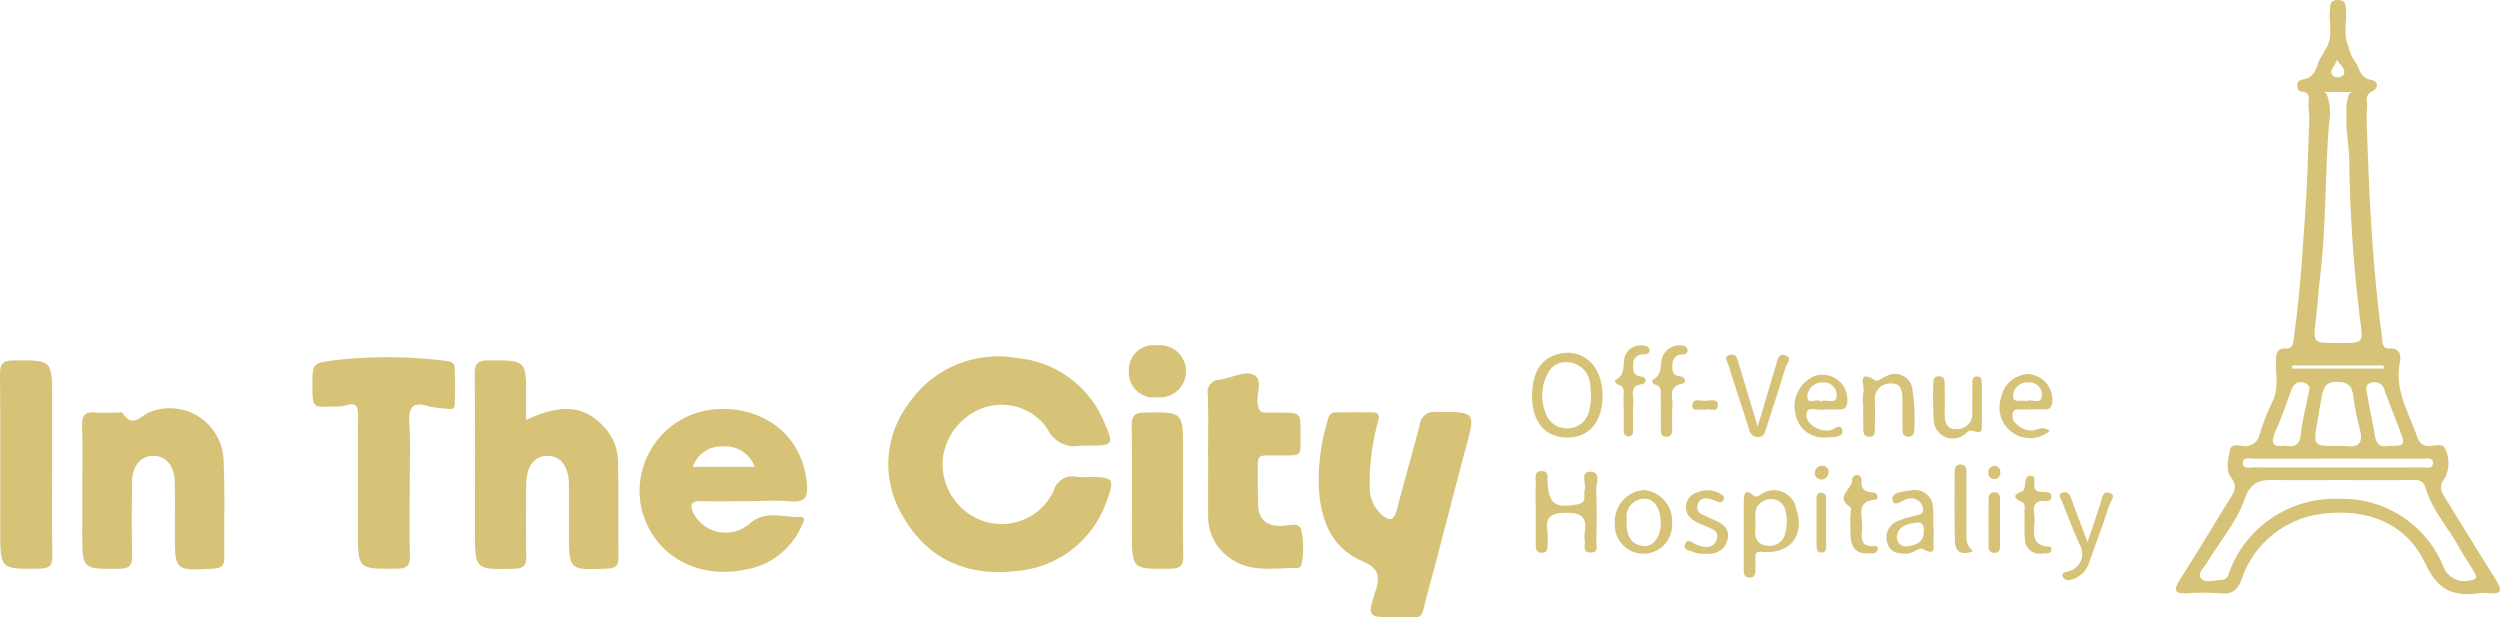 <svg xmlns="http://www.w3.org/2000/svg" width="190.287" height="46.991" viewBox="0 0 190.287 46.991">
  <g id="logo_InTheCity" transform="translate(-60 -458.963)">
    <path id="Trazado_6497" data-name="Trazado 6497" d="M193.965,304.637a2.279,2.279,0,0,1-2.54-1.272,4.236,4.236,0,0,0-4.846-1.616,4.711,4.711,0,0,0-3.142,4.081,4.612,4.612,0,0,0,2.794,4.431,4.368,4.368,0,0,0,5.677-2.213,1.457,1.457,0,0,1,1.746-1.032,9.43,9.43,0,0,0,1.045.007c1.713,0,1.853.169,1.258,1.76a7.919,7.919,0,0,1-6.819,5.389c-3.622.444-6.711-.745-8.625-4a7.643,7.643,0,0,1,.291-8.658,8.235,8.235,0,0,1,8.3-3.543,7.949,7.949,0,0,1,6.661,4.945c.719,1.626.648,1.718-1.117,1.719Z" transform="translate(-51.695 188.244)" fill="#d7c378"/>
    <path id="Trazado_6498" data-name="Trazado 6498" d="M105.74,303.064c2.648-1.266,4.42-1.1,5.892.479a3.99,3.99,0,0,1,1.112,2.732c.031,2.4,0,4.8.029,7.205.008.636-.182.866-.852.893-2.92.119-2.919.141-2.919-2.767,0-1.2.008-2.4,0-3.6-.014-1.425-.631-2.237-1.661-2.215-.984.021-1.581.812-1.592,2.163-.014,1.821-.027,3.642.006,5.462.013.673-.155.944-.9.963-3.008.077-3.008.1-3.007-2.92,0-3.952.017-7.9-.015-11.855-.006-.78.181-1.077,1.027-1.08,2.883-.009,2.883-.042,2.883,2.807Z" transform="translate(-5.697 187.87)" fill="#d7c378"/>
    <path id="Trazado_6499" data-name="Trazado 6499" d="M265.736,323.815c-2.066,0-2.126-.019-1.509-1.941.374-1.166.292-1.792-1.008-2.344-2.373-1.008-3.151-3.175-3.294-5.583a15.618,15.618,0,0,1,.622-4.933c.1-.386.162-.789.678-.795.931-.011,1.861-.015,2.792,0,.653.009.478.428.386.816a17.434,17.434,0,0,0-.6,4.939,2.722,2.722,0,0,0,.934,2.045c.559.481.907.455,1.114-.343.564-2.172,1.192-4.327,1.753-6.5a1.111,1.111,0,0,1,1.269-.991c3.018-.005,2.993-.043,2.216,2.837-.977,3.623-1.879,7.268-2.869,10.887C267.582,324.243,268.136,323.753,265.736,323.815Z" transform="translate(-99.545 182.134)" fill="#d7c378"/>
    <path id="Trazado_6500" data-name="Trazado 6500" d="M28.287,313.842c0-1.667.034-3.335-.015-5-.023-.779.265-1.04,1.011-.975.539.047,1.085.008,1.628.01.155,0,.408-.048.45.024.744,1.251,1.441.143,2.094-.073a4.091,4.091,0,0,1,5.587,3.654c.117,2.475.027,4.96.054,7.44.006.59-.2.792-.8.827-2.963.173-2.962.191-2.962-2.723,0-1.318.019-2.637-.014-3.953-.029-1.166-.679-1.9-1.612-1.905s-1.6.734-1.623,1.892c-.03,1.9-.043,3.8,0,5.7.017.758-.222.988-.987,1-2.812.034-2.812.062-2.812-2.772Q28.286,315.412,28.287,313.842Z" transform="translate(37.975 182.492)" fill="#d7c378"/>
    <path id="Trazado_6501" data-name="Trazado 6501" d="M78.832,307.809c0,1.742-.032,3.484.015,5.225.02.767-.241.978-1,.985-2.956.03-2.955.056-2.955-2.844s-.011-5.806.007-8.709c0-.689-.054-1.175-.95-.861a3.417,3.417,0,0,1-.923.068c-1.6.082-1.6.082-1.6-1.61,0-1.676,0-1.676,1.67-1.906a35.407,35.407,0,0,1,8.444.041c.33.033.689.117.707.47.048.964.049,1.932.008,2.9-.015.368-.366.31-.641.273a8.825,8.825,0,0,1-1.37-.189c-1.231-.375-1.505.121-1.437,1.284C78.9,304.554,78.832,306.183,78.832,307.809Z" transform="translate(12.354 188.227)" fill="#d7c378"/>
    <path id="Trazado_6502" data-name="Trazado 6502" d="M239.175,307.195c0-1.549.041-3.1-.018-4.647a.927.927,0,0,1,.872-1.1c.076-.015.151-.032.228-.046.793-.146,1.726-.62,2.343-.355.822.352.242,1.444.343,2.205.062.465.178.726.688.7.348-.018.7,0,1.046,0,1.539,0,1.547,0,1.537,1.581-.011,1.886.2,1.654-1.676,1.675-1.713.018-1.573-.206-1.578,1.537,0,.735.012,1.471.03,2.206.029,1.157.637,1.641,1.784,1.625.5-.007,1.3-.322,1.475.26a6.109,6.109,0,0,1,.016,2.756.339.339,0,0,1-.265.183c-1.831-.015-3.741.422-5.353-.895a3.806,3.806,0,0,1-1.463-3.033c-.015-1.549,0-3.1,0-4.647Z" transform="translate(-87.226 186.419)" fill="#d7c378"/>
    <path id="Trazado_6503" data-name="Trazado 6503" d="M16.867,306.51c0,2.286-.025,4.573.015,6.858.013.741-.192,1-.973,1.009-2.994.04-2.994.068-2.994-2.929,0-3.953.019-7.905-.016-11.857-.007-.792.2-1.065,1.034-1.068,2.935-.011,2.935-.043,2.935,2.872Q16.867,303.953,16.867,306.51Z" transform="translate(47.102 187.869)" fill="#d7c378"/>
    <path id="Trazado_6504" data-name="Trazado 6504" d="M228.819,314.274c0,1.625-.029,3.25.013,4.874.019.729-.176,1.008-.967,1.019-2.943.04-2.942.07-2.942-2.855,0-2.669.021-5.339-.013-8.008-.009-.726.169-1.01.962-1.022,2.948-.044,2.947-.074,2.947,2.858Z" transform="translate(-78.769 182.081)" fill="#d7c378"/>
    <path id="Trazado_6505" data-name="Trazado 6505" d="M226.516,299.666a1.894,1.894,0,0,1-2.139-2.019,1.87,1.87,0,0,1,2.1-1.934,1.991,1.991,0,1,1,.038,3.953Z" transform="translate(-78.452 189.537)" fill="#d7c378"/>
    <path id="Trazado_6506" data-name="Trazado 6506" d="M300.579,322.318c0-.735-.017-1.471.005-2.205.011-.35-.15-.864.477-.85.546.012.4.473.414.789.1,1.724.573,2.065,2.305,1.736.742-.141.414-.686.528-1.079.143-.488-.4-1.41.461-1.394.815.015.385.926.411,1.42.068,1.273.038,2.553.013,3.829-.007.337.208.885-.4.9-.7.023-.425-.583-.485-.952a1.808,1.808,0,0,1,0-.579c.2-1.165-.251-1.509-1.442-1.493-1.115.015-1.572.293-1.392,1.423a6.124,6.124,0,0,1,0,1.043c0,.28-.019.557-.4.574-.449.021-.49-.285-.491-.615C300.579,324.02,300.581,323.169,300.579,322.318Z" transform="translate(-123.689 175.556)" fill="#d7c378"/>
    <path id="Trazado_6507" data-name="Trazado 6507" d="M361.887,303.52a3.6,3.6,0,0,1,.019-1.036c.129-.414-.57-1.819.923-.875.142.09.53-.236.815-.34a1.343,1.343,0,0,1,2,1.063,13.273,13.273,0,0,1,.123,3c.009.292-.068.543-.436.547-.46,0-.451-.331-.454-.642q-.011-1.1,0-2.2c0-.629-.116-1.267-.884-1.211a1.167,1.167,0,0,0-1.219,1.266c.022.695.013,1.391,0,2.086-.006.288.086.676-.384.7-.534.026-.482-.39-.489-.73C361.88,304.6,361.888,304.061,361.887,303.52Z" transform="translate(-160.071 186.326)" fill="#d7c378"/>
    <path id="Trazado_6508" data-name="Trazado 6508" d="M338.658,302.915c.537-1.8.962-3.235,1.4-4.669.106-.351.133-.906.662-.763.663.178.128.668.052.933-.46,1.593-1,3.163-1.5,4.743-.1.31-.191.58-.608.549a.652.652,0,0,1-.643-.539c-.523-1.656-1.087-3.3-1.595-4.961-.063-.208-.4-.6.108-.746.491-.14.564.263.665.6C337.653,299.567,338.106,301.079,338.658,302.915Z" transform="translate(-144.874 188.516)" fill="#d7c378"/>
    <path id="Trazado_6509" data-name="Trazado 6509" d="M378.745,303.852c0,.386,0,.772,0,1.158,0,.818,0,.812-.8.644-.264-.056-.377.214-.57.312a1.447,1.447,0,0,1-2.3-1.134,27.346,27.346,0,0,1-.03-2.776c0-.288.057-.548.43-.55s.432.256.435.545c.006.772.019,1.544,0,2.315-.011.6.131,1.164.82,1.153a1.146,1.146,0,0,0,1.28-1.192c.006-.733,0-1.466.009-2.2,0-.26-.034-.6.354-.6s.359.332.364.592C378.751,302.694,378.744,303.273,378.745,303.852Z" transform="translate(-167.89 186.098)" fill="#d7c378"/>
    <path id="Trazado_6510" data-name="Trazado 6510" d="M400.867,327c.377-1.136.7-2.071,1-3.014.115-.367.152-.891.668-.733.532.163.1.6.014.857-.479,1.464-1.013,2.911-1.537,4.361a1.956,1.956,0,0,1-1.418,1.4.491.491,0,0,1-.6-.219c-.145-.331.145-.344.362-.419a1.362,1.362,0,0,0,.877-2.091c-.45-1.066-.889-2.137-1.3-3.22-.074-.2-.386-.512.007-.679.345-.147.551.068.677.42C399.985,324.7,400.392,325.741,400.867,327Z" transform="translate(-181.971 173.226)" fill="#d7c378"/>
    <path id="Trazado_6511" data-name="Trazado 6511" d="M325.124,296.091c-.007.229-.171.316-.379.318-.533.005-.751.292-.786.8-.033.478.037.817.631.873.361.034.437.494.156.544-1.163.205-.734,1.067-.785,1.71-.049.614-.011,1.235-.02,1.852,0,.318-.152.514-.5.485-.307-.025-.356-.258-.358-.5-.009-.811.008-1.622-.016-2.432-.012-.388.178-.881-.436-1.044-.151-.04-.266-.316-.169-.363.876-.418.442-1.379.856-1.978a1.411,1.411,0,0,1,1.4-.622A.408.408,0,0,1,325.124,296.091Z" transform="translate(-136.665 189.533)" fill="#d7c378"/>
    <path id="Trazado_6512" data-name="Trazado 6512" d="M360.334,325.961c-1.046.115-1.425-.373-1.513-1.114a15.371,15.371,0,0,1-.029-1.626c0-.271.1-.7-.032-.789-1.159-.779.159-1.336.155-2a.39.39,0,0,1,.328-.42c.3-.022.417.228.4.457-.046.678.307.839.905.872.363.02.418.518.155.54-1.559.128-.963,1.284-1.01,2.068-.04.662-.276,1.6.993,1.458.209-.024.211.208.157.336C360.7,326.068,360.385,325.952,360.334,325.961Z" transform="translate(-157.951 175.111)" fill="#d7c378"/>
    <path id="Trazado_6513" data-name="Trazado 6513" d="M329.924,327.691a1.845,1.845,0,0,1-.681-.094c-.288-.166-.941-.13-.725-.659.193-.471.608-.041.889.073.605.245,1.229.3,1.5-.353.285-.7-.415-.887-.888-1.094-.609-.266-1.278-.488-1.421-1.22a1.173,1.173,0,0,1,.873-1.332,1.91,1.91,0,0,1,1.955.273.327.327,0,0,1,.024.305.3.3,0,0,1-.382.159,4.81,4.81,0,0,0-.875-.269.626.626,0,0,0-.718.456.582.582,0,0,0,.346.76c.241.121.482.245.731.348.713.293,1.413.65,1.188,1.578C331.516,327.534,330.782,327.758,329.924,327.691Z" transform="translate(-140.255 173.42)" fill="#d7c378"/>
    <path id="Trazado_6514" data-name="Trazado 6514" d="M316.5,302.659c-.4-.013-.386-.314-.389-.58-.01-.772.011-1.546-.013-2.318-.013-.39.179-.885-.43-1.054-.158-.044-.269-.314-.18-.357.893-.426.435-1.374.8-1.99a1.286,1.286,0,0,1,1.277-.627c.242.014.5.084.514.357.011.208-.2.319-.41.319a.733.733,0,0,0-.831.754c-.046.52.024.872.676.95a.283.283,0,0,1,.038.559c-1.039.1-.674.85-.709,1.388-.045.693-.01,1.39-.018,2.086C316.821,302.375,316.816,302.62,316.5,302.659Z" transform="translate(-132.523 189.527)" fill="#d7c378"/>
    <path id="Trazado_6515" data-name="Trazado 6515" d="M380.465,324.621c-.974.4-1.365-.015-1.387-.75-.05-1.739-.022-3.48-.022-5.219,0-.332.056-.646.494-.614.455.032.4.4.4.7.008,1.392,0,2.784.007,4.176C379.963,323.512,379.822,324.146,380.465,324.621Z" transform="translate(-170.28 176.284)" fill="#d7c378"/>
    <path id="Trazado_6516" data-name="Trazado 6516" d="M392.536,326.042a1.118,1.118,0,0,1-1.388-1.149c-.057-.654,0-1.316-.028-1.974-.01-.285.13-.638-.254-.815-.651-.3-.574-.545.048-.773.216-.079.2-.3.241-.488.059-.292.047-.735.427-.709.433.03.247.491.275.764.055.521.424.457.768.481.222.015.5-.023.538.3s-.208.407-.445.38c-.908-.1-.945.491-.851,1.1.143.921-.582,2.334,1.254,2.381a.483.483,0,0,1,.032.306C392.995,326.149,392.679,326.012,392.536,326.042Z" transform="translate(-177.026 175.039)" fill="#d7c378"/>
    <path id="Trazado_6517" data-name="Trazado 6517" d="M386.3,325.6c0,.578,0,1.156,0,1.735,0,.3-.082.536-.456.512a.407.407,0,0,1-.414-.452q-.012-1.85,0-3.7a.41.41,0,0,1,.411-.456c.372-.025.457.212.459.512C386.308,324.369,386.3,324.986,386.3,325.6Z" transform="translate(-174.068 173.195)" fill="#d7c378"/>
    <path id="Trazado_6518" data-name="Trazado 6518" d="M353.19,325.5c0-.541-.009-1.083,0-1.624.006-.264-.018-.587.39-.566.31.016.337.273.338.507q.007,1.8,0,3.6c0,.245-.073.477-.39.452s-.331-.277-.334-.509C353.186,326.735,353.192,326.116,353.19,325.5Z" transform="translate(-154.926 173.155)" fill="#d7c378"/>
    <path id="Trazado_6519" data-name="Trazado 6519" d="M330.895,306.728c-.347-.121-.959.2-.965-.323-.007-.631.64-.341,1-.361.337-.019.947-.2.949.3C331.881,306.992,331.215,306.561,330.895,306.728Z" transform="translate(-141.119 183.433)" fill="#d7c378"/>
    <path id="Trazado_6520" data-name="Trazado 6520" d="M353.368,319.32c-.286-.057-.535-.2-.5-.51a.553.553,0,0,1,.612-.539.458.458,0,0,1,.43.558A.553.553,0,0,1,353.368,319.32Z" transform="translate(-154.733 176.146)" fill="#d7c378"/>
    <path id="Trazado_6521" data-name="Trazado 6521" d="M385.818,318.263a.476.476,0,0,1,.471.52.457.457,0,0,1-.382.491.462.462,0,0,1-.535-.456C385.335,318.5,385.522,318.335,385.818,318.263Z" transform="translate(-174.032 176.149)" fill="#d7c378"/>
    <path id="Trazado_6522" data-name="Trazado 6522" d="M444.879,285.354c-1.3-2.063-2.57-4.146-3.85-6.221-.308-.5-.54-.883-.036-1.532a2.494,2.494,0,0,0,.067-2.138c-.186-.591-.883-.268-1.348-.3-.551-.033-.725-.394-.867-.8-.627-1.791-1.684-3.477-1.284-5.52.106-.539.062-1.133-.774-1.1-.387.017-.526-.205-.557-.579-.054-.653-.16-1.3-.237-1.954-.586-4.958-.794-9.94-.957-14.925-.47-.361-.446-.918-.591-1.416-.09-.309-.038-.965-.718-.531a3.413,3.413,0,0,0-.223,1.477c-.072,1.284.212,2.549.212,3.822a109.018,109.018,0,0,0,.758,11.346c.262,2.511.641,2.355-2.138,2.34-1.286-.007-1.355-.113-1.2-1.45.15-1.268.238-2.544.386-3.812.443-3.81.339-7.651.66-11.468a4.135,4.135,0,0,0-.215-2.284c-.594-.317-.611.191-.691.515-.129.519-.114,1.087-.6,1.46-.089,2.2-.132,4.408-.278,6.606-.225,3.391-.441,6.785-.916,10.155-.053.373-.1.717-.577.7-.746-.03-.76.46-.774,1-.027,1.021.243,2.051-.266,3.054a17.208,17.208,0,0,0-.974,2.481,1.106,1.106,0,0,1-1.282.882c-.342-.023-.881-.206-.982.322-.129.678-.324,1.543.063,2.037.575.733.248,1.169-.1,1.73-1.264,2.04-2.5,4.1-3.788,6.122-.534.836-.309,1.042.59,1a17.157,17.157,0,0,1,2.556.009c.882.086,1.249-.245,1.576-1.07a7.4,7.4,0,0,1,6.3-5c3.345-.383,6.266.767,7.69,3.816.978,2.095,2.2,2.508,4.139,2.239a2.937,2.937,0,0,1,.7,0C445.406,286.48,445.323,286.058,444.879,285.354ZM436.4,270.937c.378,1.008.771,2.01,1.155,3.015.447,1.17.405,1.229-.92,1.2-.6.137-.88-.182-.981-.837-.158-1.023-.407-2.032-.568-3.054-.052-.334-.239-.8.358-.926A.772.772,0,0,1,436.4,270.937Zm-.062-1.9,0,.238h-6.96l-.006-.238Zm-2.933,6.127a4.141,4.141,0,0,0-.577,0c-1.861,0-1.86,0-1.529-1.894.106-.6.184-1.214.312-1.815.135-.635.238-1.193,1.194-1.17.87.021,1.121.345,1.219,1.1a18.233,18.233,0,0,0,.488,2.481C434.8,274.9,434.471,275.311,433.41,275.161Zm-5.337-1.039c.449-1.019.826-2.071,1.2-3.121.183-.515.481-.812,1.025-.65.623.185.328.683.263,1.061-.163.945-.443,1.878-.524,2.828-.074.866-.5,1.028-1.21.9C427.915,275.277,427.7,274.968,428.073,274.123Zm-1.611,2.006q6.394-.017,12.789,0c.313,0,.841-.159.843.33s-.527.33-.839.332c-2.131.015-4.263.008-6.394.008s-4.263.007-6.394-.008c-.313,0-.841.161-.843-.329S426.15,276.129,426.462,276.129Zm16.407,9.269a1.691,1.691,0,0,1-1.988-1.07,8.306,8.306,0,0,0-8-5.137,8.547,8.547,0,0,0-8.136,5.168c-.189.382-.186,1-.806,1.008-.521,0-1.2.281-1.524-.165-.266-.372.285-.816.512-1.2.949-1.594,2.234-3.064,2.821-4.776.572-1.671,1.606-1.473,2.792-1.467,1.471.008,2.942,0,4.414,0,1.9,0,3.794.01,5.691-.006.531,0,.737.126.919.719.48,1.559,1.6,2.8,2.4,4.206.4.707.848,1.385,1.273,2.077C443.492,285.188,443.383,285.364,442.869,285.4Z" transform="translate(-194.902 217.744)" fill="#d7c378"/>
    <path id="Trazado_6523" data-name="Trazado 6523" d="M137.34,314.653c1.2.022,2.4.006,3.607,0,1.086,0,2.179-.079,3.256.021,1.11.1,1.3-.375,1.215-1.338-.32-3.673-3.212-5.843-6.768-5.69a6.247,6.247,0,0,0-5.819,7.578c.859,3.5,4.174,5.424,7.925,4.638A5.687,5.687,0,0,0,145,316.583c.11-.241.412-.748-.058-.725-1.3.065-2.673-.567-3.879.507a2.772,2.772,0,0,1-4.272-.776C136.5,314.983,136.556,314.639,137.34,314.653Zm1.646-4.161a2.366,2.366,0,0,1,2.454,1.553h-4.7A2.284,2.284,0,0,1,138.987,310.493Z" transform="translate(-24.002 182.453)" fill="#d7c378"/>
    <path id="Trazado_6525" data-name="Trazado 6525" d="M448.9,237.1c-.746-.134-.877-.652-1.089-1.18a3.216,3.216,0,0,1-.661-1.373c-.4-.882-.115-1.813-.178-2.719-.032-.464-.046-.839-.672-.811-.583.026-.523.416-.559.8-.084.9.232,1.834-.193,2.712l-.659,1.153c-.186.643-.411,1.258-1.191,1.384-.257.041-.437.131-.442.422,0,.254.063.479.35.505.655.062.548.51.5.936q.035.579.069,1.158c.708.092.94-.241.906-.919-.02-.389-.169-.847.256-1.154l2.012.01h0c.45.293.29.756.272,1.143-.033.679.2,1.011.908.919q.024-.58.047-1.16c-.031-.378-.114-.713.38-.954C449.435,237.744,449.465,237.2,448.9,237.1Zm-2.146-.358a.605.605,0,0,1-.831-.012c-.259-.384.195-.645.353-1.154C446.632,236.079,447.018,236.374,446.758,236.742Z" transform="translate(-208.402 227.947)" fill="#d7c378"/>
    <path id="Trazado_6526" data-name="Trazado 6526" d="M301.767,297.241c-1.24.37-1.879,1.49-1.853,3.25.028,1.938,1.022,3.068,2.693,3.063,1.634,0,2.646-1.181,2.671-3.1C305.309,298.081,303.744,296.651,301.767,297.241Zm2.467,4.346a1.656,1.656,0,0,1-1.589,1.272,1.7,1.7,0,0,1-1.733-1.254,3.475,3.475,0,0,1-.079-2.264c.27-.908.77-1.572,1.758-1.518a1.818,1.818,0,0,1,1.746,1.7,10.461,10.461,0,0,1,.059,1.057A4.391,4.391,0,0,1,304.235,301.587Z" transform="translate(-123.298 188.708)" fill="#d7c378"/>
    <path id="Trazado_6527" data-name="Trazado 6527" d="M343.541,324.283a1.712,1.712,0,0,0-2.526-1.179c-.253.1-.432.443-.8.124-.525-.451-.657-.059-.663.406-.011.851,0,1.7,0,2.553h0c0,.928,0,1.857,0,2.785,0,.289.066.546.432.56s.446-.23.451-.528c.006-.348,0-.7.008-1.044,0-.328.085-.42.483-.384C343.1,327.775,344.224,326.331,343.541,324.283Zm-.82,1.809a1.206,1.206,0,0,1-1.343,1.023c-.748-.074-1.042-.57-.941-1.308.021-.152,0-.309,0-.8a1.848,1.848,0,0,1,.092-.8,1.233,1.233,0,0,1,1.156-.647,1.06,1.06,0,0,1,1.016.817A3.14,3.14,0,0,1,342.721,326.092Z" transform="translate(-146.825 173.392)" fill="#d7c378"/>
    <path id="Trazado_6528" data-name="Trazado 6528" d="M389.594,301.082a2.205,2.205,0,0,0-1.955,1.742,2.339,2.339,0,0,0,.939,2.767,2.3,2.3,0,0,0,2.743-.184c-.562-.411-.9-.077-1.266-.033a1.52,1.52,0,0,1-1.166-.414.849.849,0,0,1-.377-.91c.125-.405.513-.252.8-.265.541-.025,1.084-.018,1.625-.009.382.006.532-.158.578-.543A1.946,1.946,0,0,0,389.594,301.082Zm-.005,2.064c-.374-.171-1.041.237-1.053-.405a1.071,1.071,0,0,1,1.19-1.021.94.94,0,0,1,1.013.926C390.717,303.518,389.947,302.909,389.588,303.146Z" transform="translate(-175.312 186.354)" fill="#d7c378"/>
    <path id="Trazado_6529" data-name="Trazado 6529" d="M350.672,301.279a2.5,2.5,0,0,0-1.495,2.922,2.153,2.153,0,0,0,2.222,1.771c.077,0,.155.006.231,0,.444-.048,1.189-.022,1.115-.5-.107-.7-.655-.041-1.014-.042a2,2,0,0,1-.568-.026c-.636-.2-1.23-.626-1.138-1.275.077-.542.778-.217,1.2-.268a9.987,9.987,0,0,1,1.273-.014c.347,0,.557-.092.617-.5A1.9,1.9,0,0,0,350.672,301.279Zm.441,1.954c-.3-.3-1.056.362-1.031-.455a1.13,1.13,0,0,1,1.128-.993.979.979,0,0,1,1.107.952C352.3,303.568,351.521,302.98,351.113,303.233Z" transform="translate(-152.515 186.29)" fill="#d7c378"/>
    <path id="Trazado_6530" data-name="Trazado 6530" d="M317.6,322.812a2.4,2.4,0,0,0-2.182,2.513,2.181,2.181,0,1,0,4.352.014A2.355,2.355,0,0,0,317.6,322.812Zm1.311,2.608c-.037,1.023-.629,1.778-1.383,1.651-1.08-.182-1.24-1.016-1.21-2.015a1.367,1.367,0,0,1,1.253-1.576C318.374,323.369,318.952,324.265,318.91,325.421Z" transform="translate(-132.502 173.449)" fill="#d7c378"/>
    <path id="Trazado_6531" data-name="Trazado 6531" d="M369.891,326.585a7.473,7.473,0,0,0,.007-.925h-.033a13.417,13.417,0,0,0-.01-1.5,1.373,1.373,0,0,0-1.7-1.291c-.527.064-1.5.151-1.391.7.13.672.787-.035,1.218-.079a.911.911,0,0,1,1.092.64c.172.644-.429.587-.8.709a7.386,7.386,0,0,0-1.2.4,1.323,1.323,0,0,0-.671,1.674c.2.678.773.756,1.394.772.5.013,1-.508,1.277-.36C370.218,327.94,369.834,327.031,369.891,326.585Zm-.735-.537c-.024.8-.658.989-1.246,1.069a.689.689,0,0,1-.8-.765c.112-.778.787-.946,1.452-1.032C369.122,325.248,369.181,325.617,369.156,326.049Z" transform="translate(-162.726 173.426)" fill="#d7c378"/>
  </g>
</svg>
